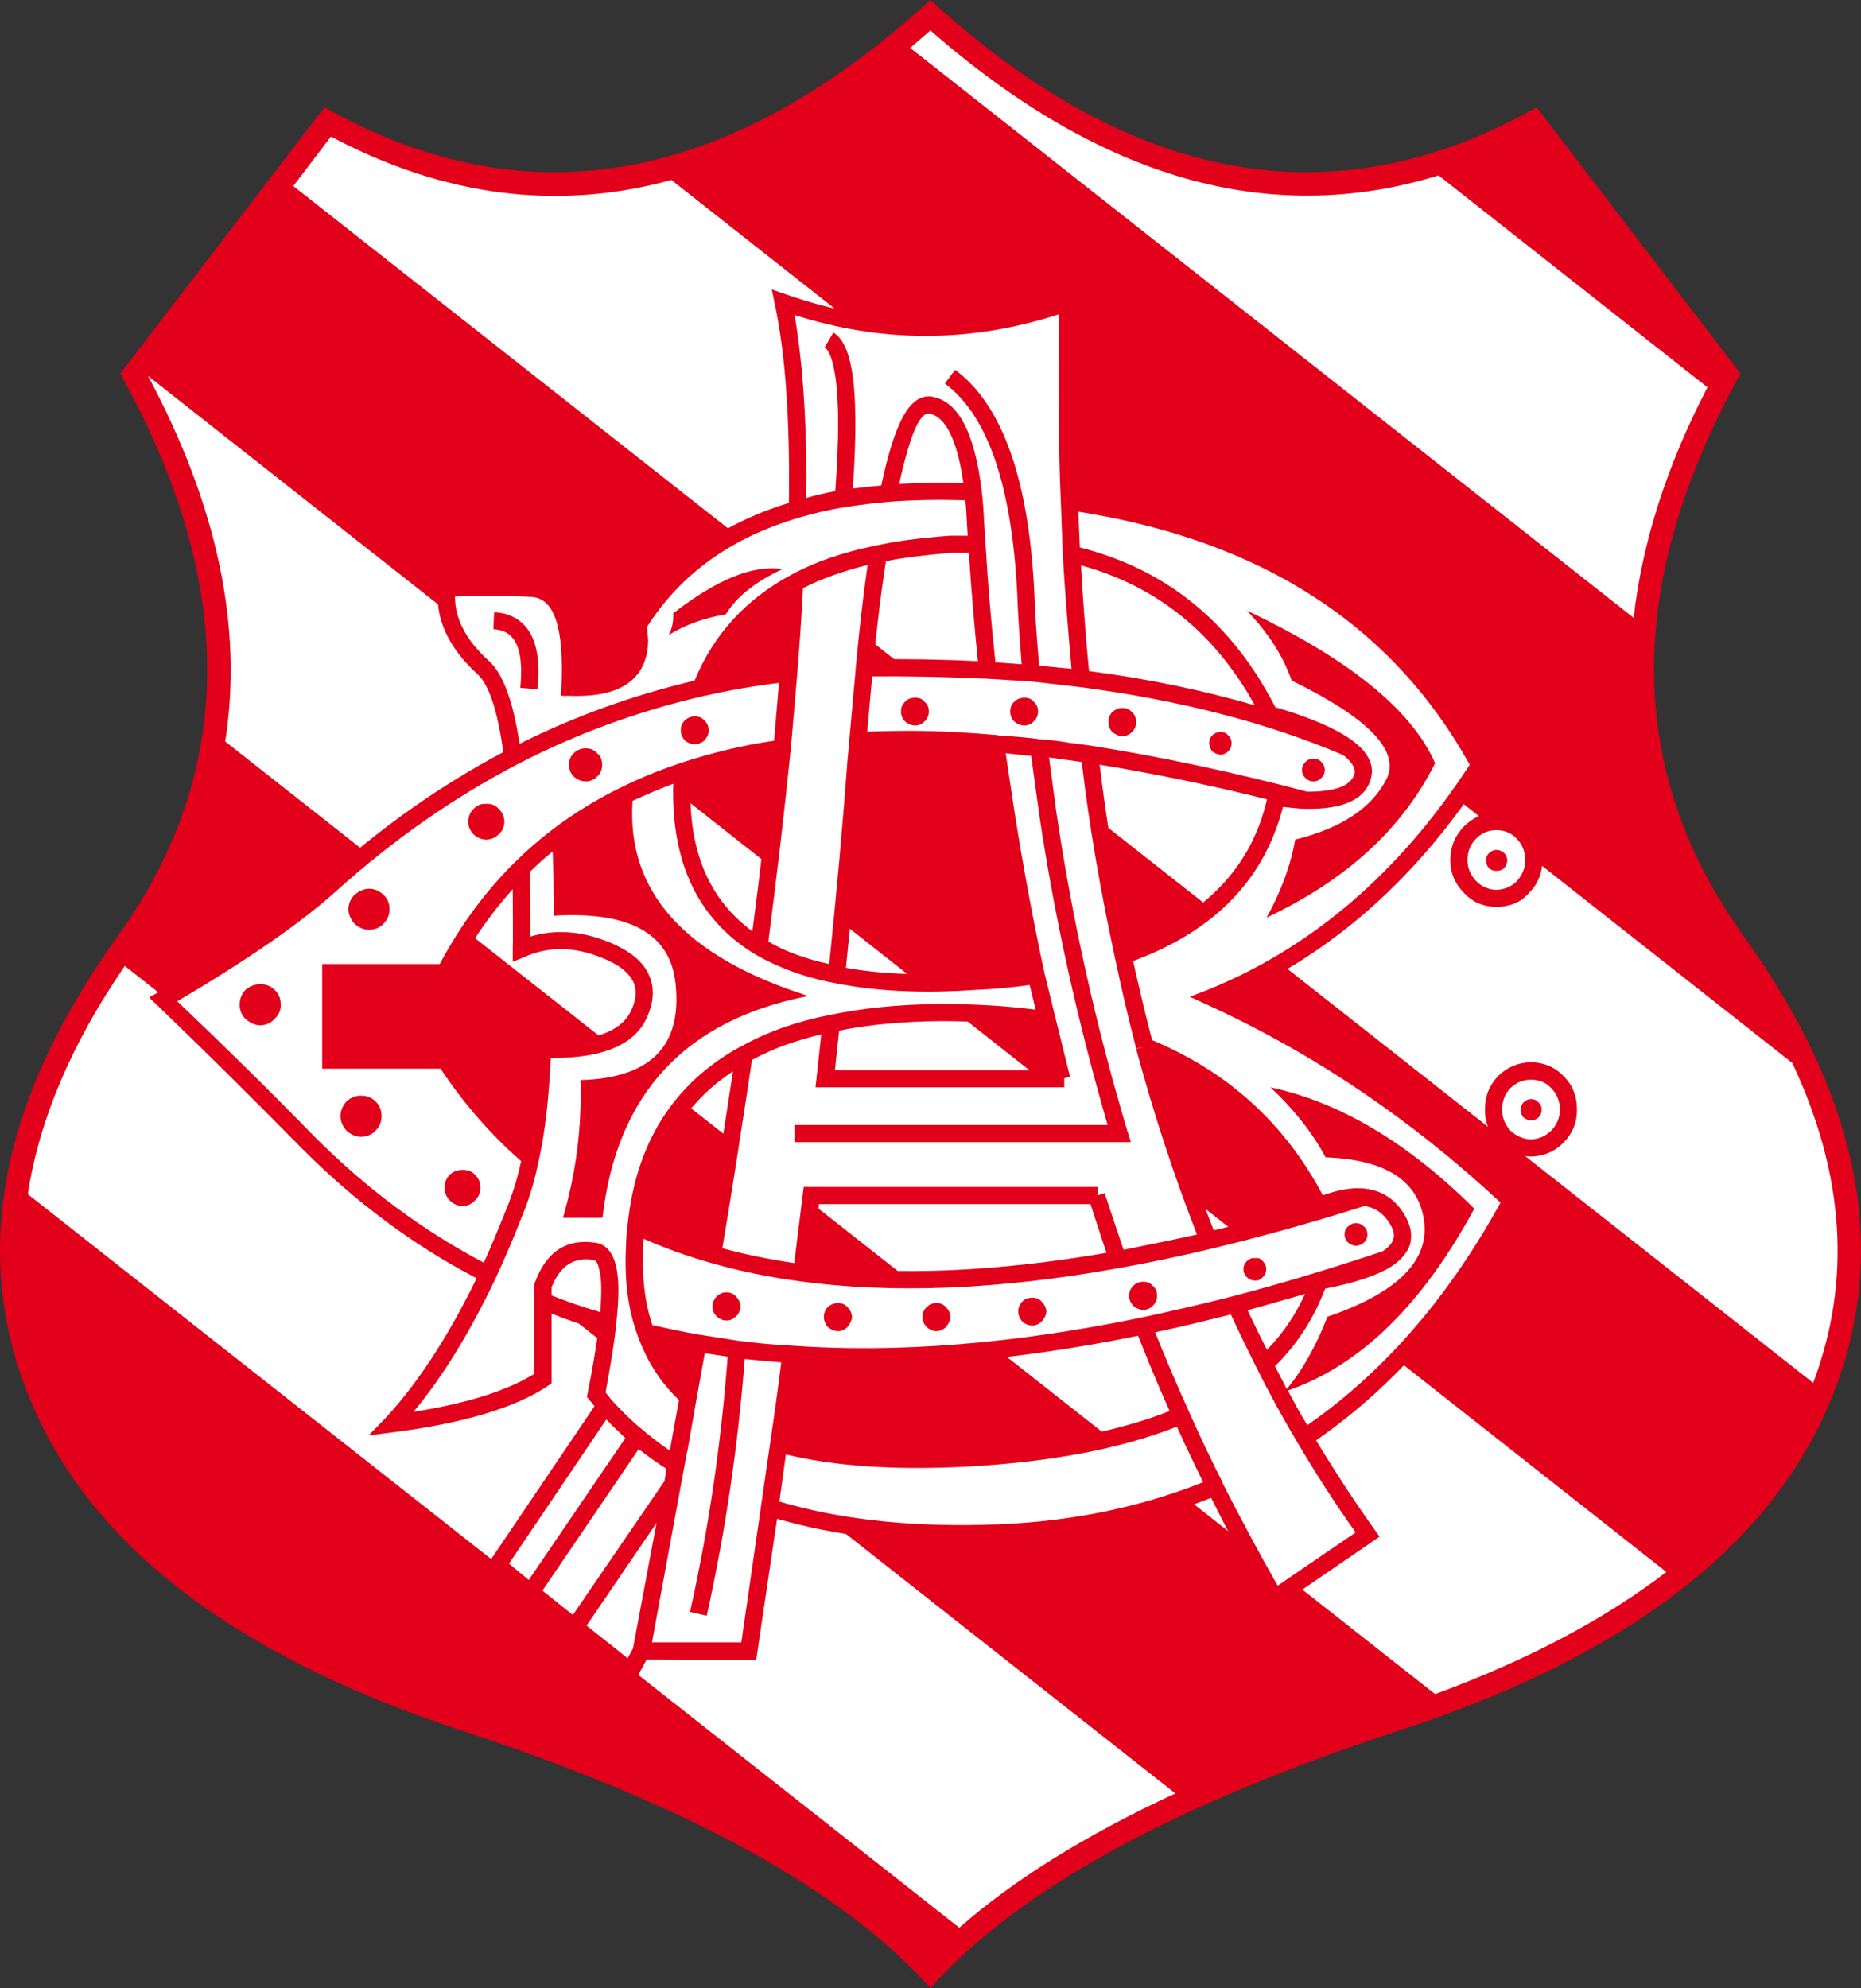 <svg version="1.0" xmlns="http://www.w3.org/2000/svg" width="240" height="256.346" viewBox="0 0 164.542 175.748">
<rect x="0" y="0" width="164.542" height="175.748" fill="#333333" stroke="none"/>
<title>Bangu A. C.</title>
<path fill="#E2001A" d="M153.892,33.024L135.866,9.483  C118.077,19.539,100.185,16.378,82.261,0C64.336,16.378,46.479,19.539,28.689,9.483L10.63,33.024  c10.324,18.53,10.257,35.109-0.202,49.704c-10.492,14.596-13.082,28.316-7.701,41.129c5.347,12.813,18.025,22.498,38.001,29.09  c20.043,6.558,33.865,14.158,41.532,22.801c7.667-8.643,21.489-16.243,41.533-22.801c20.043-6.558,32.722-16.276,38.035-29.09  c5.347-12.847,2.791-26.567-7.668-41.129S143.601,51.588,153.892,33.024L153.892,33.024z"/>
<path fill="#fff" d="M150.966,34.235L127.19,15.503  c-14.932,4.607-29.896,0.336-44.929-12.813l-1.782,1.547l63.963,50.377C145.182,48.023,147.334,41.23,150.966,34.235L150.966,34.235  z"/>
<path fill="#fff" d="M29.261,12.073l-3.33,4.372l134.384,105.798  c3.396-9.013,2.791-18.429-1.85-28.282L59.359,15.907C49.337,18.665,39.282,17.387,29.261,12.073L29.261,12.073z"/>
<path fill="#fff" d="M11.034,85.385c-4.708,6.861-7.567,13.586-8.576,20.178  l82.359,64.838c4.775-4.204,11.131-8.173,19.102-11.872L11.034,85.385L11.034,85.385z"/>
<path fill="#fff" d="M126.887,149.752c8.139-2.993,14.965-6.591,20.447-10.795  L13.085,33.226c6.154,11.501,8.407,22.263,6.827,32.318L126.887,149.752L126.887,149.752z"/>
<path fill="#E2001A" d="M69.516,26.029l-1.278-0.438l0.269,1.312  c0.942,4.372,1.345,10.223,1.244,17.554c-6.188,1.884-10.862,5.347-13.99,10.358l-0.168,0.236l0.068,0.302  c0.067,0.404,0.101,0.808,0.101,1.211c0,0.941-0.235,1.682-0.672,2.186c-0.707,0.807-1.984,1.21-3.901,1.244v-0.908  c0-5.044-1.345-7.634-4.069-7.835c-2.792-0.135-5.314-0.168-7.668-0.034l-0.639,0.034l-0.067,0.639  c-0.303,2.724,0.84,5.28,3.43,7.667c1.042,0.908,1.816,3.229,2.32,6.928C38.979,69.411,33.7,73.11,28.723,77.617  c-3.262,2.926-8.172,6.288-14.662,10.055l-0.875,0.504l0.74,0.706c4.271,4.103,8.542,8.34,12.813,12.679  c4.674,4.674,9.786,8.508,15.402,11.434c-2.522,5.179-5.212,9.282-8.071,12.376l-1.479,1.514l2.119-0.27  c6.289-0.808,10.862-2.186,13.721-4.103l0.336-0.235v-6.154c1.278,0.504,2.657,0.975,4.136,1.412  c-0.201,1.581-0.504,3.431-0.941,5.583l-0.068,0.369l0.673,0.808l-9.618,14.226l13.015,10.391l1.21-2.219l9.685,0.033l1.85-12.477  c5.247,1.547,11.333,2.22,18.194,2.052c7.364-0.135,14.091-1.446,20.178-3.901c1.647,3.296,3.296,6.39,4.977,9.248l0.403,0.706  l9.518-6.523l-0.437-0.605c-1.749-2.455-3.464-5.078-5.18-7.903c7.13-4.943,13.116-11.871,17.958-20.783l0.303-0.538l-0.437-0.403  c-7.668-7.23-16.108-13.015-25.256-17.42c9.013-4.002,16.546-10.728,22.565-20.144l0.269-0.37l-0.235-0.404  c-7.063-13.082-19.169-20.951-36.253-23.607c-0.168-5.381-0.201-10.997-0.134-16.882l0.033-1.076l-1.042,0.336  C85.926,28.921,77.721,28.921,69.516,26.029L69.516,26.029z M82.093,36.555c1.48,0.202,2.522,2.253,3.093,6.154  c-1.983-0.067-3.9-0.034-5.683,0.067C80.411,38.606,81.286,36.522,82.093,36.555L82.093,36.555z M96.285,59.322  c-0.303-3.194-0.538-6.288-0.707-9.349c6.727,1.85,11.838,5.986,15.369,12.375C106.407,61.038,101.497,59.995,96.285,59.322  L96.285,59.322z M84.077,48.864h1.581c0.235,3.498,0.504,6.692,0.807,9.584c-3.396-0.168-6.491-0.202-9.214-0.168  c0.303-3.127,0.673-6.053,1.076-8.676C79.839,49.301,81.756,49.065,84.077,48.864L84.077,48.864z M87.373,66.452l0.807,5.515  c0.673,4.305,1.514,8.844,2.522,13.62c-1.277,0.168-2.825,0.303-4.573,0.404c-4.372,0.269-8.139,0.135-11.333-0.437  c0.639-6.188,1.177-12.208,1.647-18.16l0.101-1.177c1.278-0.067,2.556-0.101,3.833-0.101C82.462,66.116,84.783,66.216,87.373,66.452  L87.373,66.452z M69.415,52.899c-0.101,1.883-0.235,3.868-0.404,5.918c-1.917,0.202-3.834,0.538-5.75,0.908  C64.639,56.935,66.69,54.648,69.415,52.899L69.415,52.899z M61.074,68.974c0-0.034,0-0.101,0.034-0.202  c2.388-0.773,4.809-1.345,7.197-1.715c-0.504,5.011-1.11,10.123-1.782,15.268c-3.666-2.69-5.482-6.726-5.482-12.174L61.074,68.974  L61.074,68.974z M56.03,86.865c0.269,0.639,0.235,1.412-0.135,2.253c-0.807,2.085-3.43,3.026-7.902,2.858l-0.774-0.033l-0.034,0.773  c-0.101,3.061-0.336,5.817-0.74,8.205c-2.455-2.253-4.607-4.775-6.49-7.634l-0.235-0.336H30V86.73h9.786l0.202-0.403  c1.513-2.859,3.296-5.448,5.347-7.735c0,2.791,0.034,4.54,0,5.246v1.177l1.077-0.438c2.118-0.941,4.372-0.908,6.827,0.101  C54.718,85.251,55.626,85.991,56.03,86.865L56.03,86.865z M57.072,107.917c0.74-5.885,3.296-10.29,7.735-13.217  c-0.773,5.079-1.581,10.157-2.421,15.234C60.469,109.296,58.687,108.657,57.072,107.917L57.072,107.917z M73.82,94.6l0.37-3.497  c2.656-0.538,5.649-0.808,8.945-0.841c3.262,0,6.188,0.202,8.811,0.605l0.942,3.732H73.82L73.82,94.6z M107.315,108.758  c-1.85-4.708-3.497-9.686-4.943-14.932c5.852,2.724,10.324,6.928,13.351,12.679C112.831,107.346,110.039,108.119,107.315,108.758  L107.315,108.758z M72.407,106.438h24.012c0.369,1.177,0.84,2.59,1.412,4.305c-9.753,1.682-18.463,2.051-26.097,1.109  L72.407,106.438L72.407,106.438z M99.849,83.435c-1.076-5.247-1.984-10.526-2.623-15.84c4.742,0.773,9.686,1.782,14.797,3.06  C110.644,76.642,106.575,80.879,99.849,83.435L99.849,83.435z M100.623,118.073c0.841,2.118,1.749,4.338,2.791,6.658  c-4.708,1.851-10.694,2.994-18.025,3.397c-6.289,0.336-11.501-0.067-15.671-1.11l0.875-6.49  C79.772,121.1,89.76,120.293,100.623,118.073L100.623,118.073z M60.805,119.351l-0.471,2.557c-0.807-0.941-1.479-1.951-1.984-3.061  C59.157,119.049,59.965,119.217,60.805,119.351L60.805,119.351z M110.308,115.82c1.681-0.471,3.362-0.941,5.078-1.446  c-0.841,1.85-1.951,3.498-3.363,4.943C111.35,118.006,110.779,116.829,110.308,115.82L110.308,115.82z"/>
<path fill="#E2001A" d="M132.335,71.833h-0.067c-1.11,0.034-2.052,0.438-2.825,1.211  c-0.807,0.841-1.211,1.816-1.211,2.993c0,1.11,0.404,2.085,1.211,2.892c0.74,0.807,1.682,1.211,2.825,1.245h0.067  c1.177-0.034,2.118-0.404,2.824-1.211c0.808-0.807,1.211-1.782,1.211-2.926c0-1.21-0.403-2.219-1.211-2.993  C134.42,72.27,133.479,71.866,132.335,71.833L132.335,71.833z"/>
<path fill="#E2001A" d="M135.329,93.894c-1.11,0.034-2.052,0.438-2.825,1.177l-0.033,0.034  c-0.808,0.841-1.178,1.815-1.178,2.993c0,1.109,0.37,2.085,1.178,2.892l0.033,0.034c0.807,0.773,1.749,1.177,2.825,1.21h0.066  c1.11-0.033,2.052-0.437,2.825-1.21c0.808-0.808,1.211-1.783,1.211-2.926c0-1.211-0.403-2.22-1.211-2.993  c-0.74-0.773-1.682-1.177-2.825-1.211H135.329L135.329,93.894z"/>
<g fill="#fff">
<path d="M70.255,27.845c0.672,3.935,1.042,8.744,1.042,14.528l-0.033,1.648  c0.807-0.235,1.682-0.437,2.589-0.605c0.336-4.54,0.336-7.97,0-10.189c-0.235-1.446-0.538-2.253-0.942-2.522l0.774-1.312  c0.773,0.471,1.312,1.547,1.614,3.262c0.404,2.287,0.438,5.784,0.102,10.526c0.941-0.101,1.782-0.202,2.522-0.269  c0.571-2.758,1.21-4.742,1.883-6.02c0.707-1.312,1.514-1.917,2.455-1.85c2.387,0.303,3.901,3.061,4.541,8.374  c0.101,0.841,0.168,1.715,0.201,2.657l0.135,1.951v0.034c0.201,3.565,0.504,7.062,0.874,10.492l2.32,0.168  c-0.168-2.186-0.336-4.338-0.403-6.423c-0.504-9.483-2.623-15.604-6.39-18.396l0.908-1.21c4.137,3.06,6.49,9.584,6.995,19.539  c0.067,2.118,0.235,4.338,0.438,6.625c0.84,0.067,1.782,0.168,2.858,0.269c-0.337-3.8-0.605-7.163-0.773-10.088l-0.169-4.675  c-0.168-3.598-0.202-7.331-0.202-11.131l0.034-5.448C85.859,30.3,78.057,30.334,70.255,27.845L70.255,27.845z"/>
<path d="M95.342,45.232l0.135,3.161  c7.701,1.951,13.452,6.659,17.286,14.125c3.127,0.908,5.414,1.917,6.826,2.959c1.346,1.009,1.917,2.085,1.648,3.229  c-0.438,1.917-2.388,2.858-5.852,2.791c-0.303,0-0.976-0.067-1.951-0.168c-1.647,6.423-6.053,10.963-13.25,13.62  c0.472,2.085,1.009,4.439,1.682,6.995c6.692,2.791,11.736,7.365,15.1,13.721c1.379-0.504,2.59-0.706,3.632-0.605  c1.648,0.168,2.893,1.009,3.733,2.59c0.438,0.841,0.538,1.614,0.336,2.354c-0.235,0.74-0.808,1.379-1.647,1.95  c-1.244,0.774-3.195,1.446-5.852,1.951c-1.009,2.656-2.488,4.943-4.439,6.86c0.337,0.639,0.673,1.312,1.043,2.018  c1.378-1.647,2.589-3.8,3.599-6.39c6.188-2.118,9.012-4.943,8.541-8.475c-0.504-3.564-3.396-5.414-8.71-5.616  c-1.109-2.085-2.724-4.17-4.876-6.188c6.12,1.312,12.14,4.876,18.025,10.728c-4.607,8.509-10.089,13.855-16.479,16.075  c0.505,0.976,1.076,2.018,1.715,3.061c6.727-4.675,12.443-11.232,17.084-19.674c-7.902-7.364-16.546-13.183-25.861-17.453  l-1.614-0.74l1.648-0.639c9.181-3.733,16.916-10.358,23.104-19.875C123.087,55.253,111.552,47.788,95.342,45.232L95.342,45.232z   M110.241,53.975c9.013,4.271,14.562,8.744,16.646,13.486c-2.893,5.784-7.836,10.324-14.898,13.653  c1.312-2.388,2.152-4.708,2.522-6.894c4.036-1.009,6.727-2.757,8.038-5.28c1.311-2.488-1.446-5.415-8.34-8.777  C113.469,58.045,112.158,55.959,110.241,53.975L110.241,53.975z"/>
<path d="M85.489,46.207c-0.033-0.706-0.066-1.345-0.134-1.984  c-2.388-0.068-4.641-0.034-6.76,0.134c-1.244,0.101-2.556,0.269-3.901,0.471c-1.413,0.235-2.724,0.538-3.969,0.908  c-6.019,1.749-10.526,4.977-13.519,9.685l0.101,1.144c0,1.312-0.37,2.388-1.076,3.195c-1.109,1.278-3.06,1.85-5.885,1.749h-0.773  l0.067-0.773c0.235-5.179-0.605-7.835-2.623-7.97c-2.22-0.101-4.506-0.134-6.793-0.034c0,1.951,0.976,3.868,2.993,5.684  c1.245,1.109,2.152,3.564,2.724,7.331c4.91-2.455,10.055-4.304,15.47-5.583c1.682-4.069,4.506-7.163,8.475-9.315  c2.152-1.177,4.674-2.051,7.566-2.623c1.614-0.37,3.8-0.673,6.558-0.874h1.547L85.489,46.207L85.489,46.207z M59.124,56.128  c0.303-0.572,0.438-1.211,0.404-1.917c3.901-3.027,7.096-4.305,9.652-3.901c-2.388,1.109-4.069,2.455-5.011,4.002  C62.285,54.614,60.604,55.22,59.124,56.128L59.124,56.128z M43.621,55.623l0.067-1.513c1.143,0.067,2.051,0.471,2.724,1.211  c1.009,1.109,1.378,2.993,1.109,5.616l-1.513-0.134c0.202-2.219-0.034-3.699-0.74-4.473C44.898,55.893,44.327,55.657,43.621,55.623  L43.621,55.623z"/>
<path d="M91.172,66.822l-2.253-0.235l0.773,5.146  c0.74,4.674,1.614,9.45,2.657,14.292l2.253,9.147l-0.505,0.135v0.807H72.105l0.504-4.675c-2.287,0.538-4.338,1.278-6.12,2.253  c-1.042,6.929-1.917,12.511-2.624,16.647c1.984,0.538,4.069,0.975,6.356,1.312l0.84-6.727h25.996v0.74l0.605-0.202  c0.437,1.278,0.975,2.96,1.681,5.011c1.85-0.37,4.036-0.807,6.491-1.345c-2.052-5.246-3.834-10.694-5.381-16.411l0.739-0.202  l-0.739,0.168c-0.773-2.993-1.379-5.683-1.884-8.071c-1.244-5.75-2.253-11.501-2.926-17.252l-1.412-0.202  c-0.471-0.067-0.976-0.134-1.479-0.202l0.639,4.776c1.413,9.618,3.531,19.035,6.289,28.249l0.303,0.976H70.255v-1.514h27.677  c-2.623-9.046-4.675-18.193-6.053-27.475L91.172,66.822L91.172,66.822z"/>
<path d="M94.468,65.645h-0.033l2.018,0.269  c5.986,0.942,12.376,2.287,19.135,4.069c2.522,0,3.901-0.538,4.17-1.614c0.102-0.471-0.235-1.009-0.975-1.614  c-6.794-2.892-14.528-4.876-23.306-6.02c-1.715-0.202-3.194-0.37-4.371-0.504c-1.313-0.067-2.557-0.168-3.834-0.235  c-3.801-0.168-7.197-0.235-10.157-0.202l-0.437,4.876c1.211-0.034,2.455-0.067,3.699-0.067c2.489,0,5.045,0.134,7.735,0.37  l0.134,0.034c1.514,0.101,2.758,0.202,3.699,0.336C92.854,65.409,93.662,65.51,94.468,65.645L94.468,65.645z M90.567,61.676  c0.37,0,0.64,0.101,0.841,0.37c0.27,0.235,0.37,0.504,0.37,0.841c0,0.336-0.101,0.605-0.37,0.875  c-0.235,0.235-0.504,0.37-0.841,0.37c-0.302,0-0.639-0.134-0.907-0.37c-0.235-0.236-0.337-0.539-0.337-0.875  c0-0.336,0.102-0.639,0.337-0.841C89.928,61.777,90.231,61.676,90.567,61.676L90.567,61.676z M81.756,62.046  c0.269,0.235,0.37,0.504,0.37,0.841c0,0.336-0.101,0.605-0.37,0.875c-0.235,0.235-0.504,0.37-0.841,0.37s-0.639-0.134-0.908-0.37  c-0.235-0.269-0.37-0.572-0.336-0.875c-0.034-0.303,0.101-0.605,0.336-0.841c0.236-0.269,0.538-0.37,0.908-0.37  S81.555,61.777,81.756,62.046L81.756,62.046z M108.592,66.418c-0.168,0.168-0.369,0.269-0.672,0.303  c-0.27-0.034-0.538-0.135-0.74-0.303c-0.168-0.235-0.269-0.471-0.269-0.707c0-0.303,0.101-0.538,0.269-0.706  c0.202-0.202,0.471-0.303,0.74-0.303c0.303,0,0.504,0.101,0.672,0.303c0.202,0.168,0.303,0.403,0.303,0.706  C108.895,65.981,108.794,66.216,108.592,66.418L108.592,66.418z M99.244,62.584c0.336,0,0.605,0.101,0.841,0.37  c0.269,0.236,0.37,0.539,0.37,0.875c0,0.336-0.102,0.605-0.37,0.875c-0.235,0.235-0.505,0.37-0.841,0.37  c-0.303,0-0.605-0.134-0.908-0.37C98.134,64.468,98,64.165,98,63.829c0-0.37,0.135-0.672,0.336-0.875  C98.638,62.686,98.941,62.584,99.244,62.584L99.244,62.584z M116.125,67.091c0.27-0.034,0.505,0.034,0.706,0.269  c0.202,0.202,0.303,0.437,0.303,0.706c0,0.27-0.101,0.504-0.303,0.706c-0.201,0.202-0.437,0.303-0.706,0.303  c-0.269,0-0.504-0.101-0.706-0.303c-0.201-0.202-0.303-0.437-0.303-0.706c0-0.269,0.102-0.504,0.303-0.706  C115.655,67.125,115.89,67.057,116.125,67.091L116.125,67.091z"/>
<path d="M75.669,58.986c0,0,0,0,0-0.034  c0.303-3.229,0.639-6.255,1.042-9.013c-2.152,0.538-4.069,1.21-5.717,2.051c-0.135,2.892-0.336,5.415-0.504,7.566l-0.572,6.659  c-0.572,5.616-1.244,11.3-1.984,17.017c1.547,0.908,3.363,1.547,5.381,1.984c0.639-6.121,1.177-12.107,1.614-17.958l0.168-1.85  v-0.034L75.669,58.986L75.669,58.986z"/>
<path d="M59.527,69.277c-1.244,0.471-2.421,0.975-3.599,1.513  c-0.538,8.071,4.641,13.788,15.537,17.252c-10.862,2.119-16.949,8.643-18.193,19.606h-3.498c1.177-4.036,1.681-8.071,1.547-12.174  c6.222-0.168,9.013-3.027,8.407-8.542c-0.471-4.405-4.035-6.389-10.761-5.986c0-2.152-0.034-4.036-0.101-5.684  c-0.706,0.572-1.379,1.177-2.018,1.816l0.033,5.717c2.22-0.672,4.507-0.504,6.928,0.471c1.884,0.773,3.094,1.749,3.599,2.993  c0.437,1.009,0.403,2.186-0.101,3.43c-1.009,2.59-3.867,3.868-8.609,3.834c-0.168,3.531-0.505,6.558-1.043,8.979  c-0.37,1.782-0.84,3.43-1.446,4.876c-0.773,2.018-1.581,3.867-2.388,5.616c-2.253,4.742-4.674,8.71-7.264,11.804  c4.742-0.739,8.306-1.883,10.694-3.362v-7.903l0.034-0.135c1.009-2.791,2.858-3.968,5.481-3.53c0.976,0.201,1.614,1.109,1.816,2.689  c0.168,1.11,0.101,2.59-0.101,4.507c-0.168,1.682-0.504,3.666-0.941,6.02l0.538,0.673c0.942,1.042,1.85,1.917,2.724,2.623  c0.74,0.639,1.547,1.244,2.421,1.85l0.807-4.473c-1.682-1.614-2.892-3.531-3.666-5.751c-0.841-2.253-1.177-4.91-1.009-7.903  c0-0.437,0.034-1.042,0.135-1.815c0.74-7.264,4.069-12.51,9.921-15.738h0.034c2.186-1.244,4.809-2.22,7.903-2.825  c2.825-0.605,6.087-0.941,9.786-0.976c3.094,0,5.919,0.168,8.44,0.505l-0.538-2.186c-1.479,0.202-3.094,0.37-4.843,0.437  c-4.775,0.336-8.877,0.101-12.375-0.605c-2.69-0.504-5.044-1.378-7.129-2.589C61.713,81.249,59.325,76.238,59.527,69.277  L59.527,69.277z"/>
<path d="M68.439,65.477l0.437-5.111c-2.253,0.269-4.506,0.672-6.759,1.177  c-5.784,1.345-11.266,3.363-16.445,6.053c-5.583,2.926-10.896,6.625-15.94,11.165c-3.161,2.858-7.869,6.087-14.057,9.752  c4.17,3.969,8.206,7.937,12.14,11.973c4.54,4.54,9.518,8.272,14.965,11.131c0.572-1.277,1.244-2.858,2.018-4.809  c0.505-1.211,0.942-2.59,1.278-4.17c-2.656-2.32-5.044-5.045-7.129-8.173H28.487v-9.248h10.392c1.85-3.464,4.069-6.457,6.659-9.013  c3.935-3.901,8.811-6.793,14.595-8.744C62.89,66.553,65.648,65.88,68.439,65.477L68.439,65.477z M62.655,64.569  c0,0.303-0.101,0.572-0.37,0.875c-0.202,0.202-0.505,0.336-0.841,0.336c-0.37,0-0.673-0.134-0.908-0.336  c-0.235-0.303-0.37-0.605-0.336-0.875c-0.034-0.336,0.101-0.639,0.336-0.875c0.269-0.269,0.572-0.37,0.908-0.37  c0.336,0,0.605,0.101,0.841,0.37C62.554,63.93,62.655,64.232,62.655,64.569L62.655,64.569z M50.313,67.595  c0-0.403,0.134-0.74,0.403-1.009c0.303-0.303,0.673-0.437,1.076-0.437s0.74,0.134,1.009,0.437c0.303,0.235,0.438,0.572,0.438,1.009  c0,0.438-0.135,0.773-0.438,1.042c-0.269,0.269-0.605,0.437-1.009,0.437s-0.773-0.168-1.076-0.437  C50.447,68.369,50.313,67.999,50.313,67.595L50.313,67.595z M41.872,73.75c-0.303-0.303-0.471-0.672-0.471-1.11  c0-0.471,0.168-0.841,0.471-1.144c0.336-0.336,0.706-0.471,1.109-0.437c0.438-0.034,0.807,0.101,1.11,0.437  c0.336,0.336,0.504,0.707,0.504,1.144c0,0.438-0.168,0.807-0.504,1.11c-0.303,0.303-0.672,0.471-1.11,0.471  C42.578,74.22,42.208,74.052,41.872,73.75L41.872,73.75z M24.284,90.061c-0.337,0.369-0.774,0.571-1.278,0.571  c-0.471,0-0.875-0.202-1.312-0.571c-0.336-0.337-0.504-0.774-0.504-1.245c0-0.504,0.168-0.941,0.504-1.312  C22.098,87.167,22.535,87,23.006,87c0.538,0,0.941,0.167,1.278,0.504c0.37,0.336,0.538,0.773,0.538,1.312  C24.822,89.32,24.653,89.724,24.284,90.061L24.284,90.061z M34.44,80.375c0,0.471-0.168,0.908-0.539,1.278  c-0.302,0.336-0.739,0.538-1.278,0.538c-0.471,0-0.908-0.202-1.278-0.538c-0.336-0.37-0.538-0.841-0.538-1.278  c0-0.504,0.202-0.941,0.538-1.278c0.404-0.336,0.841-0.538,1.278-0.538c0.505,0,0.942,0.202,1.278,0.538  C34.271,79.433,34.44,79.836,34.44,80.375L34.44,80.375z M30.64,99.947c-0.336-0.37-0.538-0.808-0.538-1.278  c0-0.504,0.202-0.941,0.538-1.312c0.37-0.336,0.807-0.505,1.278-0.505c0.538,0,0.942,0.169,1.278,0.505  c0.37,0.336,0.538,0.773,0.538,1.312c0,0.505-0.168,0.941-0.538,1.278c-0.303,0.336-0.74,0.538-1.278,0.538  C31.447,100.485,31.01,100.283,30.64,99.947L30.64,99.947z M39.753,106.101c-0.303-0.336-0.471-0.706-0.438-1.109  c-0.034-0.403,0.134-0.807,0.438-1.144c0.336-0.303,0.706-0.437,1.143-0.437c0.471,0,0.841,0.134,1.11,0.437  c0.336,0.337,0.471,0.706,0.471,1.144c0,0.403-0.135,0.773-0.471,1.109c-0.303,0.337-0.673,0.505-1.11,0.505  C40.493,106.605,40.089,106.438,39.753,106.101L39.753,106.101z"/>
<path d="M48.766,114.509c1.245,0.504,2.69,1.009,4.305,1.479  c0.135-1.715,0.135-2.993-0.101-3.8c-0.101-0.505-0.269-0.773-0.471-0.808c-1.782-0.303-2.993,0.538-3.733,2.421V114.509  L48.766,114.509z"/>
<path d="M45,138.217l1.749,1.446l8.542-12.543  c-0.572-0.538-1.144-1.076-1.682-1.648L45,138.217L45,138.217z"/>
<path d="M47.959,140.605l2.69,2.151l8.105-11.837l0.168-1.076  c-0.875-0.572-1.681-1.144-2.455-1.749L47.959,140.605L47.959,140.605z"/>
<path d="M107.012,110.405c-2.858,0.673-5.549,1.245-8.037,1.682  c-10.628,1.917-20.01,2.287-28.216,1.178c-2.757-0.37-5.414-0.908-7.97-1.648c-2.119-0.605-4.069-1.312-5.885-2.118  c-0.034,0.235-0.034,0.437-0.034,0.639c-0.134,2.656,0.135,4.978,0.807,6.995c1.513,0.336,2.892,0.639,4.136,0.841l3.431,0.538  c1.244,0.168,2.825,0.336,4.742,0.437c9.382,0.673,19.707-0.168,30.973-2.488c2.488-0.538,5.179-1.144,8.07-1.883  c4.103-1.076,8.509-2.388,13.217-3.969c0.571-0.37,0.874-0.739,0.975-1.177c0.067-0.303,0-0.673-0.235-1.076  c-0.538-1.009-1.345-1.614-2.354-1.749C115.755,108.152,111.216,109.396,107.012,110.405L107.012,110.405z M102.304,114.542  c0,0.337-0.101,0.605-0.37,0.875c-0.235,0.234-0.504,0.369-0.841,0.369c-0.336,0-0.639-0.135-0.908-0.369  c-0.235-0.27-0.37-0.572-0.336-0.875c-0.034-0.336,0.101-0.639,0.336-0.874c0.27-0.27,0.572-0.37,0.908-0.37  c0.337,0,0.605,0.101,0.841,0.37C102.204,113.903,102.304,114.206,102.304,114.542L102.304,114.542z M91.274,117.165  c-0.337,0-0.673-0.135-0.908-0.37c-0.202-0.235-0.337-0.538-0.337-0.874s0.135-0.639,0.337-0.841c0.235-0.269,0.538-0.37,0.908-0.37  c0.336,0,0.639,0.102,0.841,0.37c0.235,0.235,0.369,0.505,0.403,0.841c-0.034,0.336-0.168,0.639-0.403,0.874  S91.61,117.165,91.274,117.165L91.274,117.165z M82.799,117.67c-0.336,0-0.605-0.135-0.874-0.37c-0.236-0.27-0.37-0.538-0.37-0.874  c0-0.37,0.134-0.673,0.37-0.875c0.269-0.269,0.538-0.369,0.874-0.369s0.606,0.101,0.84,0.369c0.236,0.235,0.37,0.505,0.404,0.875  c-0.034,0.303-0.168,0.604-0.404,0.874C83.405,117.535,83.135,117.67,82.799,117.67L82.799,117.67z M74.93,117.3  c-0.235,0.235-0.504,0.37-0.841,0.37c-0.303,0-0.605-0.135-0.908-0.37c-0.202-0.27-0.336-0.571-0.336-0.874  c0-0.37,0.134-0.673,0.336-0.875c0.303-0.269,0.605-0.369,0.908-0.369c0.336,0,0.605,0.101,0.841,0.369  c0.235,0.235,0.37,0.505,0.403,0.875C75.299,116.729,75.165,117.03,74.93,117.3L74.93,117.3z M63.361,116.358  c-0.235-0.235-0.37-0.505-0.37-0.875c0-0.336,0.135-0.639,0.37-0.874c0.269-0.27,0.538-0.37,0.875-0.37s0.605,0.101,0.841,0.37  c0.235,0.235,0.37,0.505,0.403,0.874c-0.033,0.37-0.168,0.673-0.403,0.875c-0.235,0.235-0.504,0.37-0.841,0.37  S63.63,116.594,63.361,116.358L63.361,116.358z M120.598,108.422c0.202,0.168,0.303,0.403,0.303,0.706  c0,0.269-0.101,0.504-0.303,0.706c-0.201,0.168-0.438,0.269-0.706,0.303c-0.269-0.034-0.504-0.135-0.706-0.303  c-0.202-0.202-0.303-0.438-0.303-0.706c0-0.303,0.101-0.538,0.303-0.706c0.202-0.202,0.438-0.303,0.706-0.303  S120.397,108.22,120.598,108.422L120.598,108.422z M110.98,111.213c0.27-0.033,0.505,0.033,0.673,0.269  c0.202,0.202,0.303,0.438,0.303,0.707c0,0.269-0.101,0.504-0.303,0.706c-0.168,0.201-0.37,0.303-0.673,0.303  c-0.269,0-0.538-0.102-0.739-0.303c-0.202-0.202-0.303-0.438-0.303-0.706c0-0.27,0.101-0.505,0.303-0.707  C110.476,111.246,110.711,111.18,110.98,111.213L110.98,111.213z"/>
<path d="M102.136,117.771c0.907,2.287,1.917,4.641,2.993,7.028  c1.075,2.422,2.085,4.507,2.992,6.289h-0.033c1.614,3.161,3.229,6.188,4.876,9.08l6.895-4.708c-1.749-2.455-3.464-5.112-5.179-8.004  c-1.38-2.32-2.557-4.507-3.565-6.524c-0.874-1.749-1.647-3.329-2.286-4.741C106.272,116.829,104.053,117.367,102.136,117.771  L102.136,117.771z"/>
<path d="M86.902,134.787c7.063-0.135,13.553-1.412,19.472-3.767  c-0.773-1.614-1.581-3.262-2.32-4.91c-4.943,1.951-11.132,3.128-18.564,3.531c-6.355,0.337-11.669-0.033-16.007-1.076l-0.572,4.17  C74.055,134.249,80.042,134.955,86.902,134.787L86.902,134.787z"/>
<path d="M64.336,119.923l-2.018-0.303  c-0.538,2.893-1.042,5.784-1.547,8.677c-0.034,0.033-0.101,0.438-0.235,1.177l-2.892,15.705h7.903l2.556-17.689v-0.033  c0.269-1.749,0.605-4.103,0.975-7.028c-1.244-0.102-2.321-0.202-3.229-0.303c-0.605,7.734-1.715,15.268-3.363,22.699l-1.48-0.336  C62.655,135.124,63.765,127.624,64.336,119.923L64.336,119.923z"/>
<path d="M55.492,146.591l0.471-0.874l2.084-11.098l-6.188,9.08  C53.676,145.146,54.886,146.087,55.492,146.591L55.492,146.591z"/>
<path d="M130.519,74.12c-0.504,0.504-0.773,1.143-0.773,1.917  c0,0.707,0.27,1.312,0.773,1.85c0.505,0.505,1.076,0.74,1.782,0.773c0.706-0.033,1.312-0.269,1.783-0.74  c0.504-0.538,0.772-1.177,0.772-1.883c0-0.773-0.269-1.413-0.772-1.917c-0.472-0.505-1.077-0.74-1.783-0.74  C131.629,73.379,131.024,73.615,130.519,74.12L130.519,74.12z M131.394,76.07c0-0.303,0.101-0.504,0.269-0.672  c0.201-0.168,0.403-0.269,0.639-0.269c0.27,0,0.505,0.101,0.673,0.269c0.168,0.134,0.269,0.336,0.303,0.672  c-0.034,0.269-0.135,0.505-0.303,0.673c-0.135,0.168-0.37,0.235-0.673,0.235c-0.269,0-0.471-0.067-0.639-0.235  S131.394,76.339,131.394,76.07L131.394,76.07z"/>
<path d="M135.362,95.44c-0.673,0-1.277,0.235-1.816,0.74  c-0.504,0.538-0.739,1.177-0.739,1.917c0,0.673,0.235,1.277,0.739,1.85c0.539,0.504,1.144,0.739,1.816,0.773  c0.673-0.034,1.278-0.27,1.782-0.773c0.505-0.505,0.773-1.144,0.773-1.85c0-0.773-0.269-1.413-0.773-1.917  C136.673,95.676,136.068,95.44,135.362,95.44L135.362,95.44z M134.689,98.771c-0.134-0.169-0.235-0.404-0.235-0.673  c0-0.27,0.102-0.505,0.235-0.64c0.202-0.201,0.438-0.303,0.673-0.303c0.303,0,0.504,0.102,0.673,0.303  c0.201,0.169,0.269,0.37,0.269,0.64c0,0.269-0.067,0.471-0.269,0.673c-0.169,0.168-0.403,0.269-0.673,0.269  C135.126,99.039,134.924,98.938,134.689,98.771L134.689,98.771z"/>
</g>
</svg>